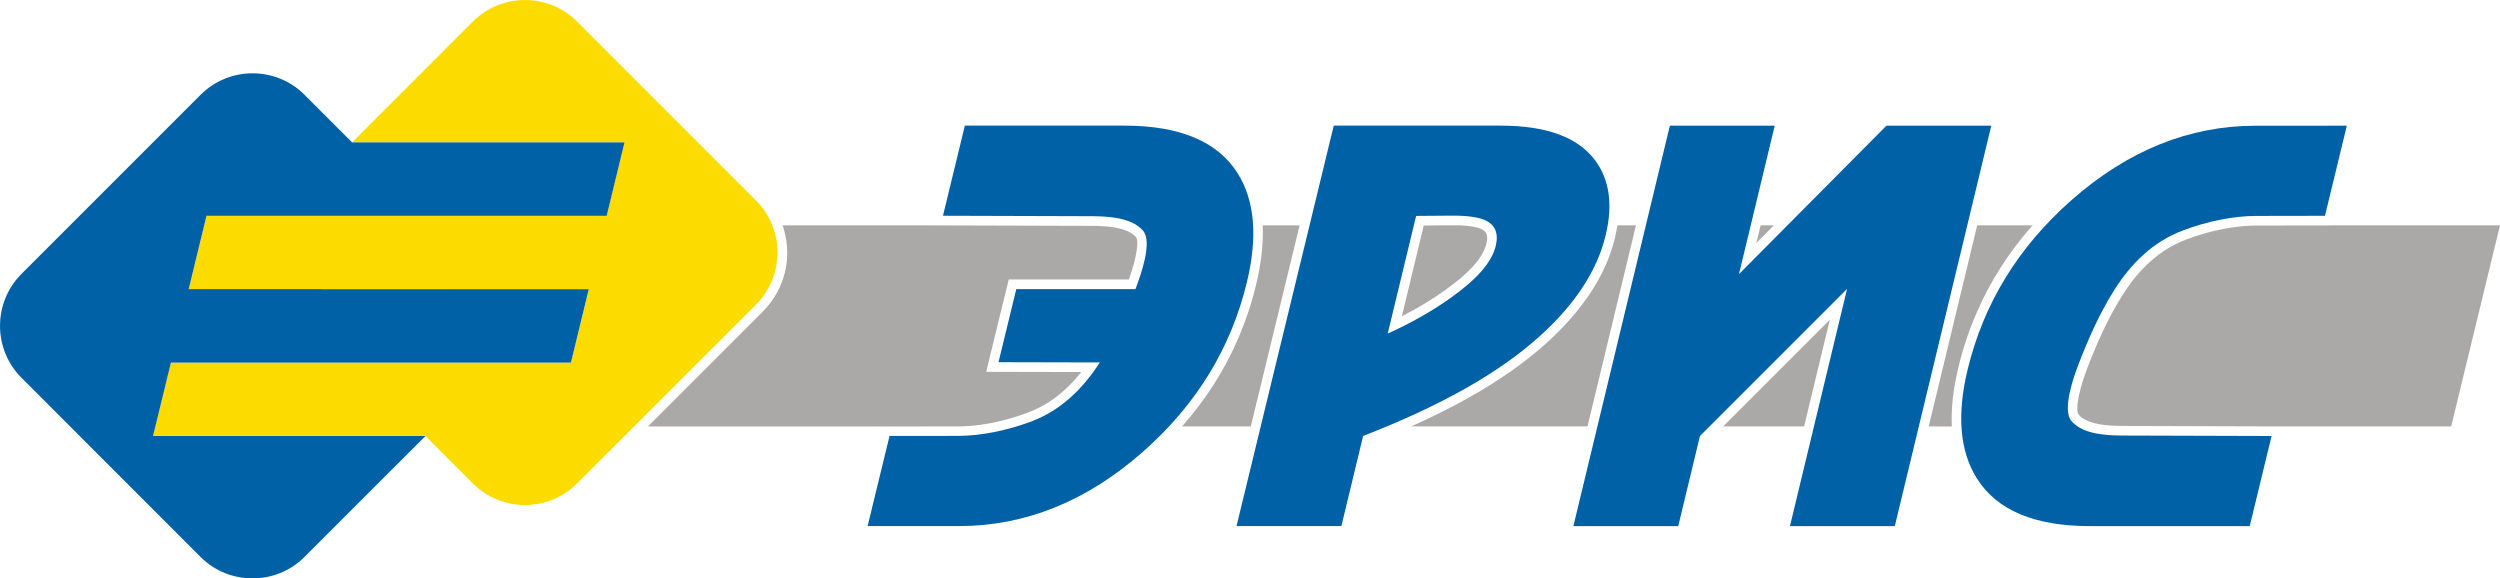 <?xml version="1.0" encoding="utf-8"?>
<!-- Generator: Adobe Illustrator 23.0.0, SVG Export Plug-In . SVG Version: 6.00 Build 0)  -->
<svg version="1.1" id="Слой_1" xmlns="http://www.w3.org/2000/svg" xmlns:xlink="http://www.w3.org/1999/xlink" x="0px" y="0px"
	 viewBox="0 0 432.22 100" style="enable-background:new 0 0 432.22 100;" xml:space="preserve">
<style type="text/css">
	.st0{fill-rule:evenodd;clip-rule:evenodd;fill:#ABA8A8;}
	.st1{fill-rule:evenodd;clip-rule:evenodd;fill:#0061A6;}
	.st2{fill-rule:evenodd;clip-rule:evenodd;fill:#FCDB00;}
</style>
<g>
	<path class="st0" d="M403.29,38.96h28.93l-8.44,34.76h-31.42l-25.63-0.08h-0.01c-1.89-0.01-3.48-0.16-4.75-0.51
		c-1.12-0.3-1.98-0.76-2.57-1.41c-0.42-0.48-0.28-1.92,0.04-3.44c0.39-1.83,1.08-3.7,1.42-4.61c0.8-2.09,1.7-4.28,2.73-6.46
		c1.02-2.18,2.17-4.32,3.43-6.29c1.35-2.12,2.91-4.08,4.75-5.71c1.8-1.62,3.88-2.94,6.3-3.84c1.63-0.61,3.35-1.14,5.08-1.53
		c0.54-0.12,1.04-0.23,1.51-0.31c0.48-0.09,0.97-0.16,1.5-0.24c1.35-0.19,2.69-0.3,3.94-0.3l11.86-0.01L403.29,38.96L403.29,38.96z
		 M311.91,73.72h-13.99l18.43-18.43L311.91,73.72z M341.83,38.96h9.57c-4.06,4.59-7.28,9.61-9.64,15.06
		c-0.67,1.52-1.26,3.07-1.79,4.66c-0.53,1.58-1,3.19-1.39,4.84v0.01l-0.01,0.02c-0.89,3.71-1.27,7.1-1.12,10.18h-4L341.83,38.96z
		 M304.39,38.96h2.29l-3.03,3.05L304.39,38.96z M279.63,38.96h3.21l-8.38,34.76h-30.48c3.64-1.63,7.01-3.31,10.09-5.05
		c5.22-2.95,9.68-6.08,13.4-9.45c3.12-2.84,5.66-5.78,7.62-8.77c1.98-3.03,3.35-6.16,4.12-9.35
		C279.38,40.38,279.52,39.67,279.63,38.96z M248.9,38.96h3.49c1.01,0.04,1.88,0.14,2.58,0.29c0.2,0.04,0.37,0.09,0.52,0.13
		c0.13,0.03,0.27,0.09,0.41,0.14l0.14,0.05c0.67,0.29,1.02,0.75,1.07,1.38c0.01,0.17,0.01,0.35-0.01,0.53
		c-0.02,0.19-0.06,0.41-0.12,0.67v0.01c-0.4,1.66-1.72,3.5-3.95,5.5c-0.42,0.38-0.92,0.79-1.49,1.24c-0.55,0.43-1.13,0.86-1.73,1.29
		l-0.02,0.02h-0.01c-2.18,1.56-4.6,3.03-7.26,4.39l-0.15,0.08L246.14,39L248.9,38.96z M218.3,38.96h6.39l-8.44,34.76h-11.89
		c4.06-4.59,7.28-9.61,9.64-15.05c0.66-1.52,1.26-3.07,1.79-4.66c0.53-1.58,0.99-3.2,1.39-4.85v-0.02
		C218.07,45.44,218.45,42.04,218.3,38.96z M135.31,38.96h25.6l2.12,0.01l26.01,0.08c1.89,0.01,3.48,0.16,4.76,0.51
		c1.12,0.3,1.98,0.75,2.56,1.4c0.43,0.48,0.28,1.92-0.04,3.43c-0.31,1.46-0.8,2.93-1.16,3.93h-20.76l-0.31,1.27L171,62.23
		l-0.49,2.05l2.11,0.01l14.31,0.03c-0.89,1.15-1.87,2.21-2.95,3.17c-1.8,1.62-3.88,2.95-6.29,3.85c-1.63,0.61-3.35,1.13-5.08,1.53
		c-0.54,0.12-1.04,0.22-1.51,0.32c-0.48,0.09-0.98,0.16-1.5,0.24c-1.36,0.19-2.69,0.29-3.95,0.29l-10.54,0.01h-43.1l19.92-19.91
		V53.8c2.78-2.79,4.18-6.47,4.18-10.14C136.09,42.07,135.83,40.48,135.31,38.96z"/>
	<path class="st1" d="M359.31,63.09c-0.72,1.89-2.89,7.81-1.14,9.75c1.61,1.79,4.47,2.44,8.54,2.46l26.02,0.08l-3.78,15.58h-27.6
		c-9.59,0-16.13-2.74-19.58-8.26c-2.95-4.71-3.47-10.98-1.6-18.77c2.76-11.44,8.77-21.25,18.03-29.39
		c9.7-8.52,20.29-12.8,31.73-12.8l15.81-0.01l-3.78,15.58l-11.86,0.02c-4.07,0-8.56,0.96-12.62,2.48
		c-5.25,1.96-9.01,5.73-11.88,10.22C363,54.14,360.93,58.83,359.31,63.09z"/>
	<path class="st1" d="M239.92,57.67c4.1-1.86,7.7-3.9,10.81-6.12c4.57-3.22,7.19-6.22,7.86-9.01c0.54-2.22-0.1-3.72-1.92-4.51
		c-1.17-0.5-3.08-0.77-5.72-0.75l-6.12,0.05L239.92,57.67z M230.59,21.72h28.84c7.86,0,13.29,1.97,16.28,5.91
		c2.55,3.36,3.18,7.72,1.88,13.09c-1.45,6.01-5.19,11.77-11.24,17.27c-7.24,6.58-17.43,12.23-30.68,17.38l-3.76,15.58h-18.13
		L230.59,21.72z"/>
	<polygon class="st1" points="288.7,21.73 306.83,21.73 300.65,47.39 326.14,21.73 344.27,21.73 327.59,90.96 309.46,90.96 
		319.34,49.94 293.9,75.38 290.15,90.96 272.02,90.96 	"/>
	<path class="st1" d="M196.45,49.6c0.7-1.9,2.89-7.81,1.14-9.75c-1.61-1.79-4.47-2.44-8.55-2.47l-26.01-0.08l3.78-15.58h27.6
		c9.58,0,16.13,2.75,19.58,8.26c2.95,4.72,3.47,10.98,1.59,18.78c-2.76,11.44-8.76,21.25-18.03,29.39
		c-9.69,8.52-20.28,12.8-31.73,12.8h-15.82l3.79-15.58l11.85-0.01c4.08-0.01,8.57-0.97,12.63-2.48c5.24-1.97,8.98-5.75,11.88-10.22
		l-17.52-0.04l3.07-12.63h20.61L196.45,49.6z"/>
	<path class="st2" d="M60.87,24.62L81.78,3.7c4.94-4.93,13.01-4.93,17.96,0l30.98,30.98c4.93,4.94,4.93,13.02,0,17.96L99.74,83.61
		c-4.94,4.93-13.02,4.93-17.96,0l-8.23-8.24h-47.1l3.09-12.69h69.17l3.08-12.68l-69.17-0.02l3.08-12.68h69.18l3.08-12.69H60.87z"/>
	<path class="st1" d="M73.56,75.38L52.63,96.3c-4.93,4.93-13.01,4.93-17.95,0L3.71,65.31c-4.94-4.93-4.94-13.01,0-17.95l30.98-30.98
		c4.93-4.94,13.01-4.94,17.95,0l8.24,8.24h47.09l-3.08,12.69H35.7l-3.08,12.68L101.79,50l-3.08,12.69H29.55l-3.09,12.69H73.56z"/>
</g>
</svg>
